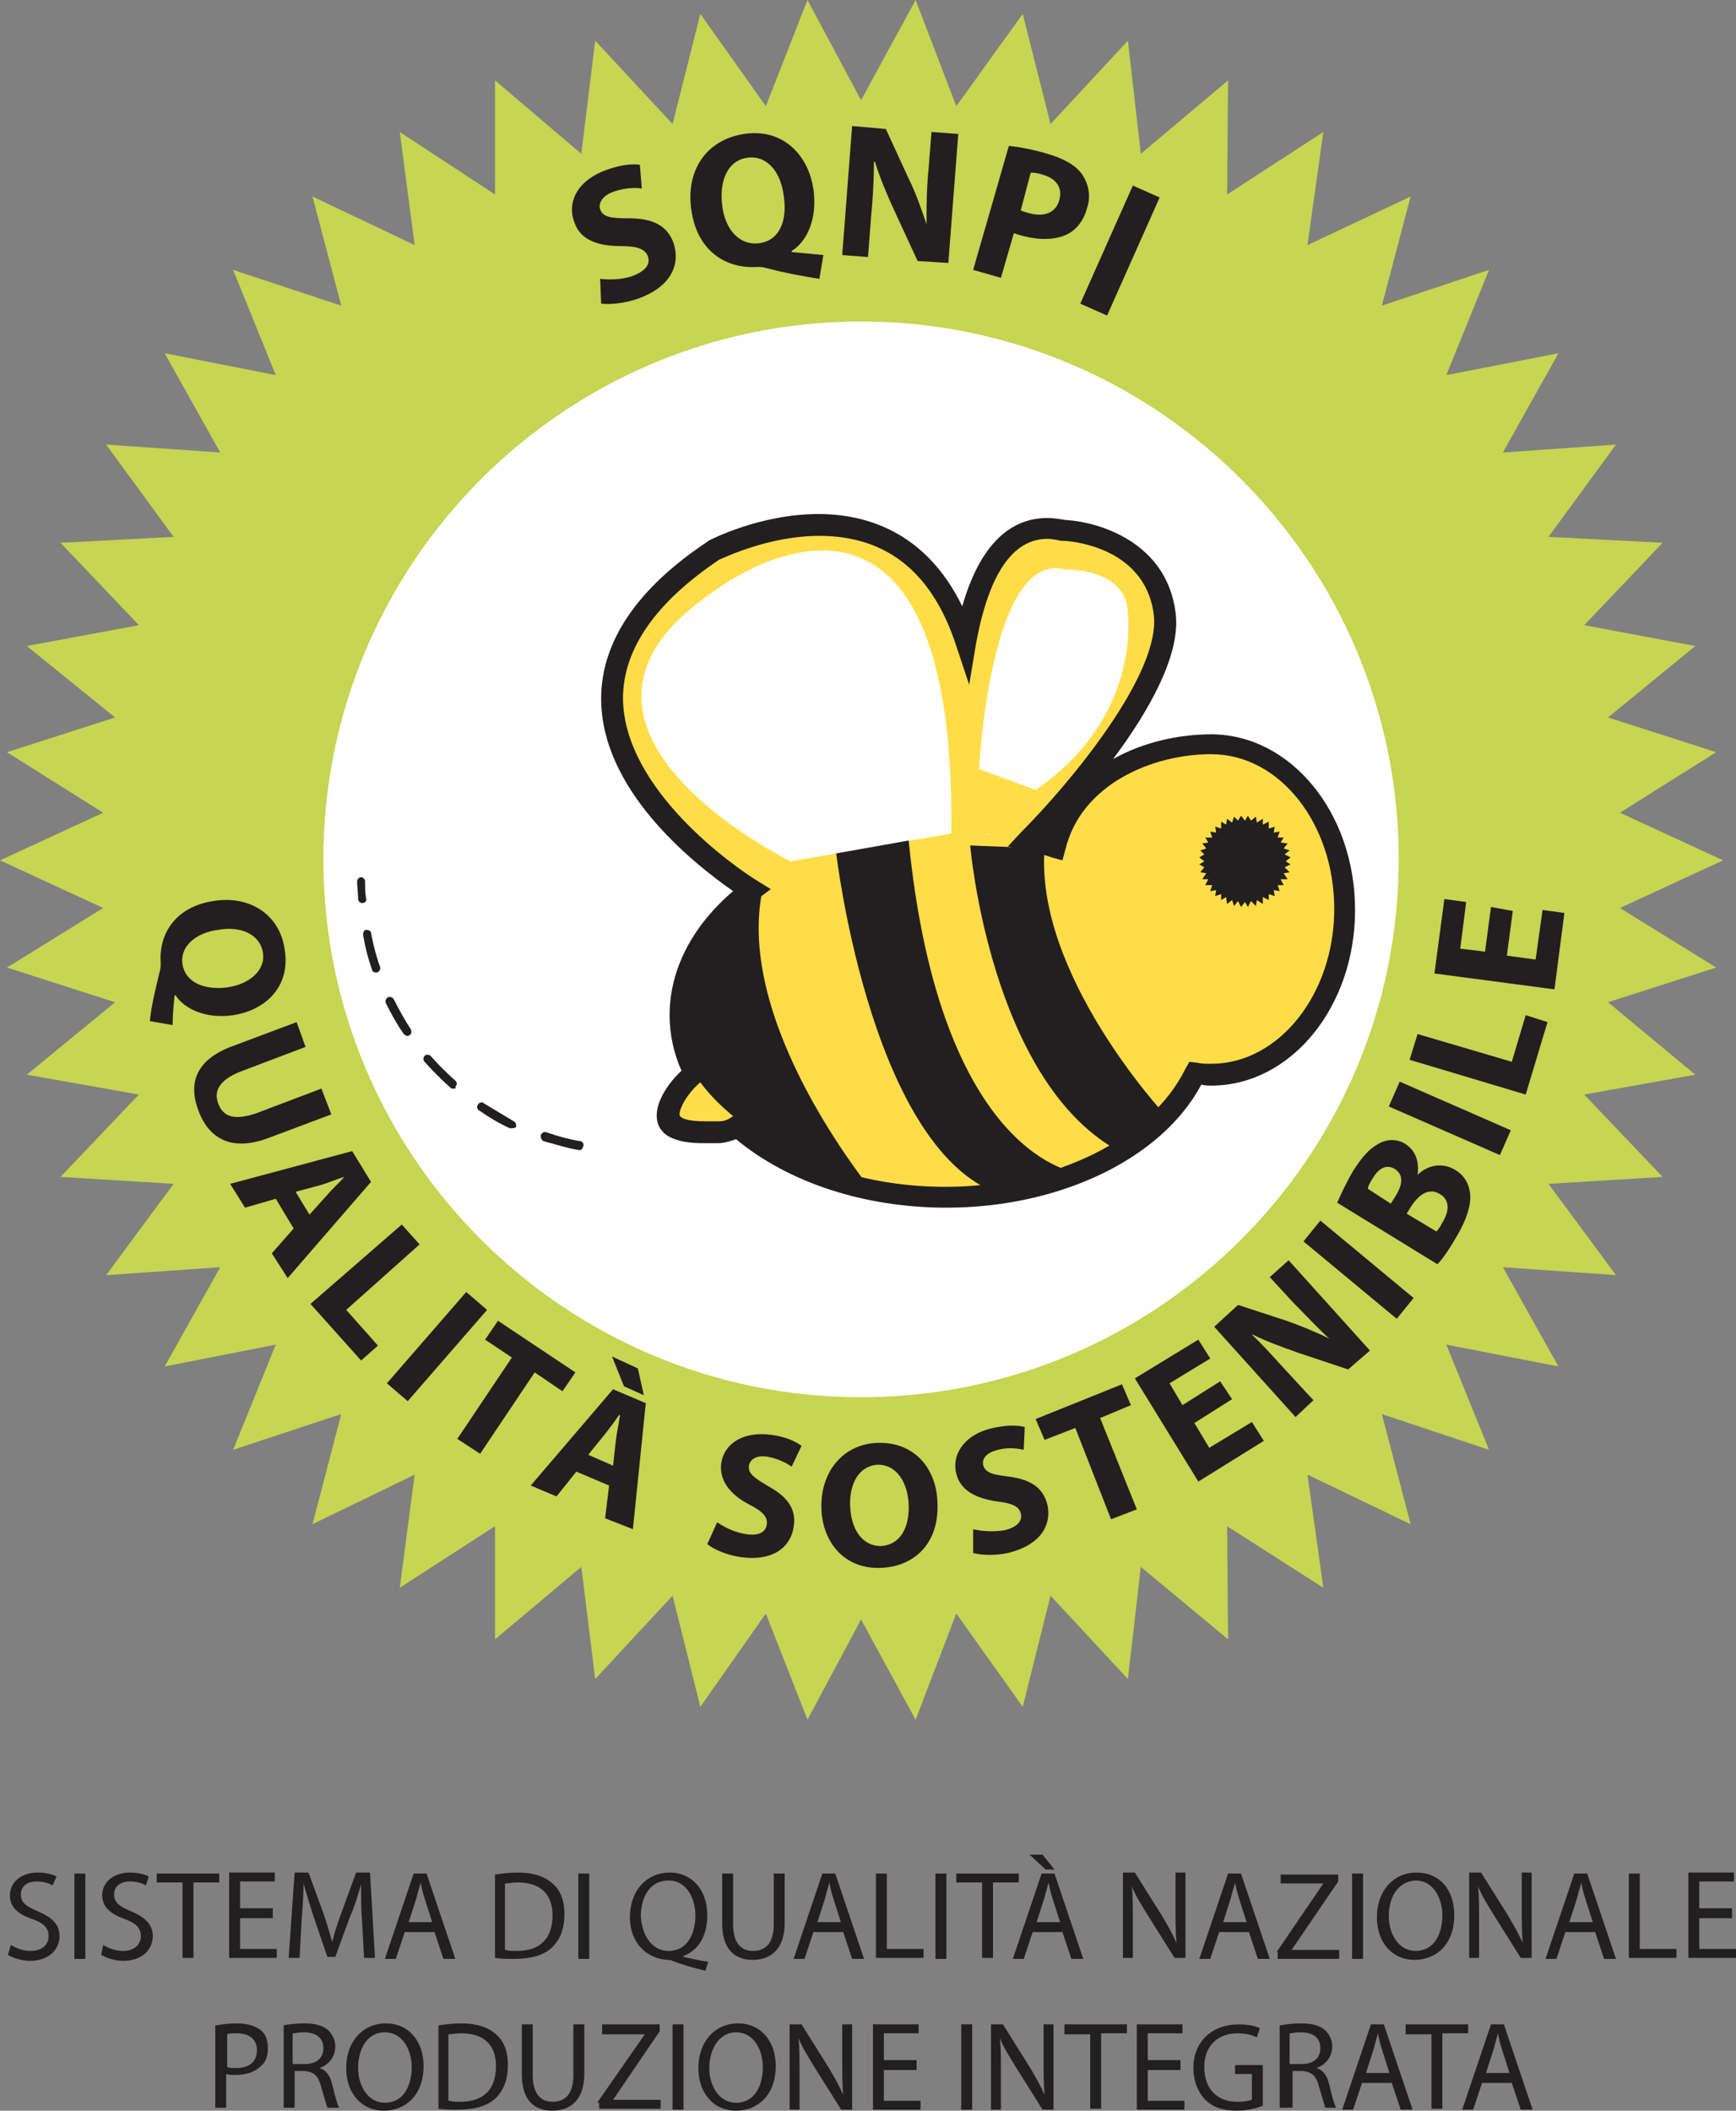 <?xml version="1.0" encoding="utf-8"?>
<!-- Generator: Adobe Illustrator 25.2.0, SVG Export Plug-In . SVG Version: 6.00 Build 0)  -->
<svg version="1.0" id="Livello_1" xmlns="http://www.w3.org/2000/svg" xmlns:xlink="http://www.w3.org/1999/xlink" x="0px" y="0px"
	 viewBox="0 0 175 212.7" enable-background="new 0 0 175 212.7" xml:space="preserve">
<rect x="0" y="0" width="175" height="212.7" fill="#808080" stroke="none"/>
<g>
	<g>
		<polygon fill="#C6D552" points="86.8,10.1 92.3,0 96.4,10.7 103.1,1.4 105.9,12.5 113.7,4.1 115,15.5 123.8,8.1 123.7,19.6 
			133.4,13.3 131.8,24.7 142.2,19.8 139.3,30.8 150.1,27.2 145.8,37.8 157.1,35.6 151.5,45.6 162.9,44.8 156.1,54.1 167.6,54.7 
			159.7,63 170.9,65.1 162.1,72.3 173,75.8 163.3,81.9 173.7,86.7 163.3,91.5 173,97.5 162.1,101 170.9,108.3 159.7,110.3 
			167.6,118.6 156.1,119.3 162.9,128.5 151.5,127.7 157.1,137.7 145.8,135.5 150.1,146.1 139.3,142.5 142.2,153.6 131.8,148.6 
			133.4,160 123.7,153.8 123.8,165.2 115,157.9 113.7,169.2 105.9,160.8 103.1,172 96.4,162.6 92.3,173.3 86.8,163.2 81.4,173.3 
			77.2,162.6 70.6,172 67.8,160.8 60,169.2 58.6,157.9 49.9,165.2 49.9,153.8 40.3,160 41.8,148.6 31.5,153.6 34.4,142.5 
			23.5,146.1 27.8,135.5 16.6,137.7 22.2,127.7 10.7,128.5 17.5,119.3 6.1,118.6 14,110.3 2.7,108.3 11.6,101 0.7,97.5 10.4,91.5 
			0,86.7 10.4,81.9 0.7,75.8 11.6,72.3 2.7,65.1 14,63 6.1,54.7 17.5,54.1 10.7,44.8 22.2,45.6 16.6,35.6 27.8,37.8 23.5,27.2 
			34.4,30.8 31.5,19.8 41.8,24.7 40.3,13.3 49.9,19.6 49.9,8.1 58.6,15.5 60,4.1 67.8,12.5 70.6,1.4 77.2,10.7 81.4,0 		"/>
	</g>
	<g>
		<g>
			<path fill="#FFFFFF" d="M139.4,86.7c0,29-23.5,52.6-52.6,52.6c-29,0-52.6-23.5-52.6-52.6s23.5-52.6,52.6-52.6
				C115.9,34.1,139.4,57.6,139.4,86.7"/>
		</g>
		<g>
			<path fill="#FFFFFF" d="M86.8,139.8c-29.3,0-53.2-23.9-53.2-53.2c0-29.3,23.9-53.2,53.2-53.2c29.3,0,53.2,23.9,53.2,53.2
				C140,116,116.2,139.8,86.8,139.8z M86.8,34.7c-28.7,0-52,23.3-52,52c0,28.7,23.3,52,52,52c28.7,0,52-23.3,52-52
				C138.8,58,115.5,34.7,86.8,34.7z"/>
		</g>
		<g>
			<path fill="#FFFFFF" d="M86.8,140.2c-29.5,0-53.6-24-53.6-53.6c0-29.5,24-53.6,53.6-53.6c29.5,0,53.6,24,53.6,53.6
				C140.4,116.2,116.4,140.2,86.8,140.2 M86.8,35.1c-28.4,0-51.6,23.1-51.6,51.6c0,28.4,23.1,51.6,51.6,51.6
				c28.4,0,51.6-23.1,51.6-51.6C138.4,58.2,115.3,35.1,86.8,35.1"/>
		</g>
		<g>
			<path fill="#FFFFFF" d="M86.8,140.8c-29.9,0-54.2-24.3-54.2-54.2c0-29.9,24.3-54.2,54.2-54.2c29.9,0,54.2,24.3,54.2,54.2
				C141,116.5,116.7,140.8,86.8,140.8z M86.8,33.7c-29.2,0-53,23.8-53,53c0,29.2,23.8,53,53,53c29.2,0,53-23.8,53-53
				C139.8,57.5,116,33.7,86.8,33.7z M86.8,138.8c-28.8,0-52.2-23.4-52.2-52.2c0-28.8,23.4-52.2,52.2-52.2
				c28.8,0,52.2,23.4,52.2,52.2C139,115.4,115.6,138.8,86.8,138.8z M86.8,35.7c-28.1,0-51,22.9-51,51c0,28.1,22.9,51,51,51
				c28.1,0,51-22.9,51-51C137.8,58.6,114.9,35.7,86.8,35.7z"/>
		</g>
		<g>
			<path fill="#FEDD48" d="M122.2,75.1c-6.5,0-14,3.4-15.7,10.4c-0.8-0.3-1.7-0.5-2.6-0.7c0.3-0.3,14.7-14.9,13.7-22.9
				c-1.1-8-10.2-8.3-10.2-8.3c-5.9-1.3-8.7,4.4-9.9,11.2C91.1,45.6,72,55.5,72,55.5c-23.3,15.5,0,31.8,3.9,34.2
				c-4.4,3.3-7.2,7.7-7.2,12.5c0,2.1,0.5,4.1,1.4,5.9c-1.4,1.2-2.7,3-2.7,4.3c0,2,3.1,1.7,5,1.7c0.7,0,1.3-0.2,1.9-0.6
				c4.9,4.3,12.5,7.1,21,7.1c11.7,0,21.6-5.2,25.2-12.5c0.5,0.1,1,0.2,1.6,0.2c7.4,0,13.4-7.4,13.4-16.6
				C135.6,82.5,129.6,75.1,122.2,75.1 M99.3,84l0.6,0.1C99.6,84.1,99.5,84.1,99.3,84C99.3,84,99.3,84,99.3,84"/>
		</g>
		<g>
			<path fill="#FFFFFF" d="M79.7,86.8c0,0-28-13.7-7.6-27.3c0,0,24.3-18.7,23.8,24.5L79.7,86.8z"/>
		</g>
		<g>
			<path fill="#FFFFFF" d="M98.7,77.5c0,0,1.1-22.2,8.7-20.1c0,0,5.3-0.2,6.2,3.5c0,0,2.1,10.9-9.2,18.7L98.7,77.5z"/>
		</g>
		<g>
			<path fill="#221F20" d="M76.9,89.5c0,0-25.3,16.7,10.9,30.4C87.9,119.9,73.9,103.1,76.9,89.5"/>
		</g>
		<g>
			<path fill="#221F20" d="M84.3,86c0,0,3.7,31.8,17.8,34.7l6.6-2.5c0,0-13.9-1.3-17.1-33.5L84.3,86z"/>
		</g>
		<g>
			<path fill="#221F20" d="M97.8,85.2c0,0,2,23.5,14.8,30.7l4.8-3.6c0,0-13.1-14.1-12.1-26.8L97.8,85.2z"/>
		</g>
		<g>
			<path fill="#221F20" d="M95.4,121.7c-8.2,0-15.9-2.5-21.2-6.9c-0.6,0.2-1.2,0.4-1.8,0.4l-0.6,0c-0.2,0-0.4,0-0.7,0
				c-1.3,0-4.9,0-4.9-2.8c0-1.5,1.2-3.3,2.5-4.5c-0.8-1.8-1.2-3.7-1.2-5.6c0-4.6,2.3-9,6.4-12.5c-4.3-3-13.3-10.3-13.3-19.4
				c0-5.7,3.6-11.1,10.7-15.8l0.1-0.1c0.2-0.1,5.2-2.7,11.1-2.7c4.7,0,10.8,1.7,14.5,9.3c1.7-5.9,4.6-8.9,8.6-8.9
				c0.6,0,1.2,0.1,1.8,0.2c3.5,0.2,10.2,2.3,11.1,9.3c0.6,4.2-2.7,10-6.3,14.8c3-1.7,6.6-2.5,9.9-2.5c8,0,14.5,7.9,14.5,17.7
				s-6.5,17.7-14.5,17.7c-0.3,0-0.6,0-1-0.1C117.1,116.8,106.8,121.7,95.4,121.7 M74.4,112.2l0.6,0.6c4.9,4.3,12.3,6.8,20.3,6.8
				c11,0,20.7-4.8,24.2-11.9l0.4-0.7l0.8,0.1c0.5,0.1,0.9,0.1,1.4,0.1c6.8,0,12.4-7,12.4-15.6c0-8.6-5.5-15.6-12.4-15.6
				c-5.9,0-13.1,3-14.7,9.6l-0.3,1.1l-1.1-0.3c-0.8-0.3-1.7-0.5-2.5-0.7l-1.9-0.4l1.3-1.4c5-5,14.2-16.1,13.4-22
				c-0.9-7-8.8-7.4-9.1-7.4l-0.2,0c-0.5-0.1-1-0.2-1.4-0.2c-3.5,0-5.9,3.5-7.2,10.5L97.7,69l-1.3-3.9C94,57.7,89.4,54,82.6,54
				c-5.1,0-9.6,2.2-10.1,2.4c-6.4,4.3-9.7,9-9.7,14c0.1,9.2,11.3,17,13.6,18.4l1.3,0.8l-1.2,0.9c-4.3,3.2-6.7,7.4-6.7,11.7
				c0,1.9,0.4,3.7,1.3,5.4l0.4,0.8l-0.7,0.5c-1.4,1.1-2.3,2.7-2.3,3.4c0,0.3,0.5,0.7,2.7,0.7l1.2,0c0.5,0,0.9-0.1,1.3-0.4
				L74.4,112.2z"/>
		</g>
		<g>
			<polygon fill="#221F20" points="125.5,82.7 125.8,82.2 126.1,82.7 126.6,82.3 126.7,82.9 127.3,82.5 127.3,83.1 127.9,82.8 
				127.9,83.5 128.5,83.3 128.4,83.9 129,83.8 128.8,84.4 129.4,84.4 129.1,84.9 129.8,85 129.4,85.5 130,85.7 129.5,86.1 
				130.1,86.4 129.6,86.8 130.1,87.1 129.5,87.4 130,87.9 129.4,88 129.8,88.6 129.1,88.6 129.4,89.2 128.8,89.2 129,89.8 
				128.4,89.7 128.5,90.3 127.9,90.1 127.9,90.7 127.3,90.4 127.3,91.1 126.7,90.7 126.6,91.3 126.1,90.8 125.8,91.4 125.5,90.9 
				125.1,91.4 124.8,90.8 124.4,91.3 124.2,90.7 123.7,91.1 123.6,90.4 123.1,90.7 123.1,90.1 122.5,90.3 122.6,89.7 122,89.8 
				122.2,89.2 121.5,89.2 121.8,88.6 121.2,88.6 121.6,88 121,87.9 121.4,87.4 120.9,87.1 121.4,86.8 120.9,86.4 121.4,86.1 
				121,85.7 121.6,85.5 121.2,85 121.8,84.9 121.5,84.4 122.2,84.4 122,83.8 122.6,83.9 122.5,83.3 123.1,83.5 123.1,82.8 
				123.6,83.1 123.7,82.5 124.2,82.9 124.4,82.3 124.8,82.7 125.1,82.2 			"/>
		</g>
		<g>
			<path fill="#221F20" d="M36.5,91c-0.2,0-0.4-0.2-0.4-0.4c0-0.6-0.1-1.2-0.1-1.8c0-0.2,0.2-0.4,0.4-0.4c0.2,0,0.4,0.2,0.4,0.4
				c0,0.6,0,1.1,0.1,1.7C37,90.8,36.8,91,36.5,91C36.6,91,36.6,91,36.5,91"/>
		</g>
		<g>
			<path fill="#221F20" d="M58.4,115.9C58.3,115.9,58.3,115.9,58.4,115.9c-1.3-0.2-2.4-0.6-3.6-0.9c-0.2-0.1-0.3-0.3-0.3-0.6
				c0.1-0.2,0.3-0.4,0.6-0.3c1.1,0.4,2.2,0.7,3.4,0.9c0.2,0,0.4,0.3,0.3,0.5C58.7,115.8,58.6,115.9,58.4,115.9 M51.6,113.7
				c-0.1,0-0.1,0-0.2,0c-1.1-0.5-2.1-1.1-3.1-1.8c-0.2-0.1-0.3-0.4-0.1-0.6c0.1-0.2,0.4-0.3,0.6-0.1c1,0.6,2,1.2,3,1.8
				c0.2,0.1,0.3,0.4,0.2,0.6C52,113.6,51.8,113.7,51.6,113.7 M45.7,109.7c-0.1,0-0.2,0-0.3-0.1c-0.9-0.8-1.8-1.7-2.6-2.6
				c-0.2-0.2-0.1-0.5,0-0.6c0.2-0.2,0.5-0.1,0.6,0c0.8,0.9,1.6,1.7,2.5,2.5c0.2,0.2,0.2,0.4,0,0.6C46,109.7,45.9,109.7,45.7,109.7
				 M41.1,104.4c-0.1,0-0.3-0.1-0.4-0.2c-0.7-1-1.3-2.1-1.8-3.1c-0.1-0.2,0-0.5,0.2-0.6c0.2-0.1,0.5,0,0.6,0.2c0.5,1,1.1,2.1,1.7,3
				c0.1,0.2,0.1,0.5-0.1,0.6C41.2,104.4,41.1,104.4,41.1,104.4 M37.9,98c-0.2,0-0.4-0.1-0.4-0.3c-0.4-1.1-0.7-2.3-0.9-3.5
				c0-0.2,0.1-0.5,0.3-0.5c0.2,0,0.5,0.1,0.5,0.3c0.2,1.1,0.5,2.3,0.9,3.4c0.1,0.2,0,0.5-0.3,0.6C38,98,38,98,37.9,98"/>
		</g>
		<g>
			<path fill="#FFFFFF" d="M57.1,106.7c-1,0-2,0-3-0.1c-0.4,0-0.7-0.4-0.7-0.8c0-0.4,0.4-0.7,0.8-0.7c1,0.1,2,0.1,2.9,0.1
				c0.4,0,0.7,0.3,0.7,0.8C57.9,106.3,57.6,106.7,57.1,106.7"/>
		</g>
	</g>
	<g>
		<g>
			<path fill="#221F20" d="M15.1,102.9c0.2-1.8,0.6-3.3,1-5c0.1-0.3,0.1-0.6,0.1-0.9c-0.2-2.8,1.4-5.6,5.3-6.2
				c3.6-0.6,6.7,1.3,7.2,4.9c0.6,3.7-1.9,6.1-5.2,6.6c-2.7,0.4-4.9-0.6-5.8-2l-0.1,0c-0.1,1-0.2,2-0.2,3L15.1,102.9z M18.4,97.2
				c0.3,1.8,2.2,2.6,4.5,2.3c2.2-0.3,3.9-1.7,3.6-3.5c-0.3-1.9-2.3-2.7-4.5-2.3C19.7,94,18.1,95.4,18.4,97.2L18.4,97.2z"/>
		</g>
	</g>
	<g>
		<g>
			<path fill="#221F20" d="M30.8,105.5l-6.6,2.5c-2,0.8-2.7,1.9-2.2,3.2c0.5,1.4,1.7,1.7,3.8,1l6.6-2.5l1,2.6l-6.4,2.4
				c-3.5,1.3-5.9,0.2-7-2.8c-1.1-2.9-0.1-5.2,3.5-6.5l6.4-2.4L30.8,105.5z"/>
		</g>
	</g>
	<g>
		<g>
			<path fill="#221F20" d="M27.8,120.8l-3.1,0.9l-1.5-2.4l12.3-3.3l1.9,3.1l-8.4,9.7l-1.6-2.5l2.2-2.5L27.8,120.8z M31.2,122.4
				l1.8-2c0.5-0.6,1.2-1.2,1.7-1.8l0,0c-0.7,0.2-1.6,0.6-2.3,0.8l-2.6,0.7L31.2,122.4z"/>
		</g>
	</g>
	<g>
		<g>
			<path fill="#221F20" d="M40.5,123.4l1.8,2l-7.4,6.6l3.2,3.6l-1.7,1.5l-5.1-5.7L40.5,123.4z"/>
		</g>
	</g>
	<g>
		<g>
			<path fill="#221F20" d="M49.1,132l-8,9.2l-2.1-1.8l8-9.2L49.1,132z"/>
		</g>
	</g>
	<g>
		<g>
			<path fill="#221F20" d="M51.6,136.8l-2.7-1.8l1.3-1.9l7.8,5.2l-1.3,1.9l-2.8-1.9l-5.5,8.2l-2.3-1.5L51.6,136.8z"/>
		</g>
	</g>
	<g>
		<g>
			<path fill="#221F20" d="M58.1,148.3l-2,2.5l-2.6-1.1l8.3-9.7l3.3,1.4l-1.3,12.7L61,153l0.4-3.3L58.1,148.3z M61.8,147.7l0.3-2.7
				c0.1-0.7,0.3-1.7,0.4-2.4l-0.1,0c-0.4,0.6-1,1.4-1.4,1.9l-1.7,2.1L61.8,147.7z M64.3,137.9l0.6,2.7l-2-0.9l-1.2-3L64.3,137.9z"/>
		</g>
	</g>
	<g>
		<g>
			<path fill="#221F20" d="M72.3,153.4c0.7,0.5,1.7,1,2.9,1.2c1.3,0.2,2-0.2,2.1-1c0.1-0.7-0.4-1.3-1.8-2c-1.9-1-3-2.4-2.8-4.1
				c0.3-2.1,2.3-3.3,5.1-2.9c1.4,0.2,2.3,0.6,3,1.1l-1,2.1c-0.4-0.3-1.3-0.8-2.4-1c-1.2-0.2-1.8,0.3-1.9,0.9c-0.1,0.8,0.5,1.2,2,2.1
				c2,1.1,2.8,2.4,2.5,4.1c-0.3,2-2.1,3.5-5.4,3c-1.4-0.2-2.7-0.8-3.3-1.3L72.3,153.4z"/>
		</g>
	</g>
	<g>
		<g>
			<path fill="#221F20" d="M88.7,158c-3.6,0.1-5.8-2.6-5.9-6c-0.1-3.7,2.2-6.5,5.7-6.6c3.7-0.1,5.9,2.6,6,6
				C94.7,155.4,92.3,157.9,88.7,158L88.7,158z M88.8,155.8c1.9-0.1,2.9-1.8,2.8-4.2c-0.1-2.2-1.2-4-3.1-4c-1.9,0.1-2.9,1.9-2.8,4.2
				C85.8,154.1,86.9,155.8,88.8,155.8L88.8,155.8z"/>
		</g>
	</g>
	<g>
		<g>
			<path fill="#221F20" d="M98.1,154.1c0.8,0.2,2,0.3,3.2,0.1c1.2-0.3,1.8-0.9,1.6-1.7c-0.2-0.7-0.8-1-2.4-1.2
				c-2.1-0.3-3.7-1.1-4.1-2.8c-0.5-2,0.9-4,3.7-4.6c1.4-0.3,2.4-0.3,3.2-0.1l-0.1,2.3c-0.5-0.1-1.5-0.3-2.6,0
				c-1.2,0.3-1.6,0.9-1.5,1.5c0.2,0.8,0.9,1,2.6,1.2c2.3,0.3,3.5,1.2,3.9,2.9c0.4,2-0.7,4-4,4.8c-1.4,0.3-2.8,0.2-3.5,0L98.1,154.1z
				"/>
		</g>
	</g>
	<g>
		<g>
			<path fill="#221F20" d="M108.4,143.9l-3.1,1.2l-0.9-2.1l8.7-3.5l0.9,2.1l-3.1,1.3l3.7,9.2l-2.6,1L108.4,143.9z"/>
		</g>
	</g>
	<g>
		<g>
			<path fill="#221F20" d="M124.2,141l-3.8,2.4l1.5,2.5l4.3-2.6l1.2,1.9l-6.6,4.1l-6.4-10.4l6.4-3.9l1.2,1.9l-4.1,2.5l1.3,2.2
				l3.8-2.4L124.2,141z"/>
		</g>
	</g>
	<g>
		<g>
			<path fill="#221F20" d="M130.6,142.8l-8.2-9.1l2.4-2.2l4.9,1.6c1.4,0.5,2.9,1.1,4.3,1.8l0,0c-1.2-1.1-2.3-2.3-3.6-3.6l-2.4-2.6
				l1.9-1.7l8.2,9.1l-2.2,1.9l-5.1-1.7c-1.4-0.5-3.1-1.1-4.5-1.8l-0.1,0c1.2,1.1,2.3,2.4,3.7,3.9l2.5,2.7L130.6,142.8z"/>
		</g>
	</g>
	<g>
		<g>
			<path fill="#221F20" d="M133.1,123l9.4,7.8l-1.7,2.1l-9.4-7.8L133.1,123z"/>
		</g>
	</g>
	<g>
		<g>
			<path fill="#221F20" d="M134.8,121.2c0.3-0.7,0.9-2,1.6-3.2c0.9-1.4,1.6-2.2,2.5-2.7c0.8-0.5,1.9-0.6,2.8,0
				c0.9,0.6,1.4,1.6,1.2,3.1l0,0c1-1,2.5-1.3,3.8-0.5c1,0.6,1.4,1.5,1.5,2.4c0.1,1.1-0.3,2.6-1.6,4.7c-0.7,1.2-1.3,2-1.7,2.4
				L134.8,121.2z M140.2,121.3l0.5-0.8c0.8-1.3,0.7-2.2-0.1-2.7c-0.8-0.5-1.6-0.1-2.2,0.9c-0.3,0.5-0.5,0.8-0.5,1.1L140.2,121.3z
				 M144.8,124.1c0.2-0.2,0.4-0.5,0.6-0.9c0.7-1.1,0.8-2.3-0.3-2.9c-1-0.6-2,0-2.8,1.2l-0.5,0.8L144.8,124.1z"/>
		</g>
	</g>
	<g>
		<g>
			<path fill="#221F20" d="M141.1,109l11.2,4.9l-1.1,2.5l-11.2-4.9L141.1,109z"/>
		</g>
	</g>
	<g>
		<g>
			<path fill="#221F20" d="M142.1,106.8l0.8-2.6l9.5,2.8l1.4-4.7l2.2,0.7l-2.2,7.3L142.1,106.8z"/>
		</g>
	</g>
	<g>
		<g>
			<path fill="#221F20" d="M152.5,91.8l-0.6,4.5l2.9,0.4l0.7-5l2.2,0.3l-1,7.7l-12.1-1.6l1-7.5l2.2,0.3l-0.6,4.7l2.5,0.3l0.6-4.5
				L152.5,91.8z"/>
		</g>
	</g>
	<g>
		<g>
			<path fill="#221F20" d="M1.1,196c0.5,0.3,1.2,0.6,2,0.6c1.1,0,1.8-0.6,1.8-1.5c0-0.8-0.5-1.3-1.6-1.7C1.8,192.9,1,192.2,1,191
				c0-1.3,1.1-2.3,2.8-2.3c0.9,0,1.5,0.2,1.9,0.4L5.3,190c-0.3-0.2-0.9-0.4-1.6-0.4c-1.2,0-1.6,0.7-1.6,1.3c0,0.8,0.5,1.2,1.7,1.7
				c1.4,0.6,2.2,1.3,2.2,2.5c0,1.3-1,2.5-3,2.5c-0.8,0-1.7-0.3-2.2-0.6L1.1,196z"/>
		</g>
		<g>
			<path fill="#221F20" d="M8.6,188.8v8.6H7.5v-8.6H8.6z"/>
		</g>
		<g>
			<path fill="#221F20" d="M10.4,196c0.5,0.3,1.2,0.6,2,0.6c1.1,0,1.8-0.6,1.8-1.5c0-0.8-0.5-1.3-1.6-1.7c-1.4-0.5-2.3-1.2-2.3-2.4
				c0-1.3,1.1-2.3,2.8-2.3c0.9,0,1.5,0.2,1.9,0.4l-0.3,0.9c-0.3-0.2-0.9-0.4-1.6-0.4c-1.2,0-1.6,0.7-1.6,1.3c0,0.8,0.5,1.2,1.7,1.7
				c1.4,0.6,2.2,1.3,2.2,2.5c0,1.3-1,2.5-3,2.5c-0.8,0-1.7-0.3-2.2-0.6L10.4,196z"/>
		</g>
		<g>
			<path fill="#221F20" d="M18.4,189.7h-2.6v-0.9h6.3v0.9h-2.6v7.6h-1.1V189.7z"/>
		</g>
		<g>
			<path fill="#221F20" d="M27.5,193.3h-3.3v3.1h3.7v0.9h-4.8v-8.6h4.6v0.9h-3.5v2.7h3.3V193.3z"/>
		</g>
		<g>
			<path fill="#221F20" d="M36.5,193.6c-0.1-1.2-0.1-2.6-0.1-3.7h0c-0.3,1-0.6,2.1-1.1,3.2l-1.5,4.1h-0.8l-1.4-4.1
				c-0.4-1.2-0.7-2.3-1-3.3h0c0,1.1-0.1,2.5-0.2,3.8l-0.2,3.7h-1.1l0.6-8.6h1.4l1.5,4.1c0.4,1.1,0.6,2,0.9,2.9h0
				c0.2-0.9,0.5-1.8,0.9-2.9l1.5-4.1h1.4l0.5,8.6h-1.1L36.5,193.6z"/>
		</g>
		<g>
			<path fill="#221F20" d="M40.8,194.7l-0.9,2.7h-1.1l2.9-8.6H43l2.9,8.6h-1.2l-0.9-2.7H40.8z M43.6,193.8l-0.8-2.5
				c-0.2-0.6-0.3-1.1-0.4-1.6h0c-0.1,0.5-0.3,1-0.4,1.5l-0.8,2.5H43.6z"/>
		</g>
		<g>
			<path fill="#221F20" d="M49.9,188.9c0.7-0.1,1.5-0.2,2.3-0.2c1.6,0,2.7,0.4,3.5,1.1c0.8,0.7,1.2,1.7,1.2,3.1
				c0,1.4-0.4,2.5-1.2,3.3c-0.8,0.8-2.1,1.2-3.8,1.2c-0.8,0-1.4,0-2-0.1V188.9z M51,196.5c0.3,0.1,0.7,0.1,1.1,0.1
				c2.4,0,3.6-1.3,3.6-3.6c0-2-1.1-3.3-3.5-3.3c-0.6,0-1,0.1-1.3,0.1V196.5z"/>
		</g>
		<g>
			<path fill="#221F20" d="M59.4,188.8v8.6h-1.1v-8.6H59.4z"/>
		</g>
		<g>
			<path fill="#221F20" d="M71.1,198.6c-1.2-0.3-2.3-0.6-3.3-1c-0.2-0.1-0.4-0.1-0.5-0.1c-2-0.1-3.8-1.6-3.8-4.3
				c0-2.7,1.7-4.5,4-4.5c2.3,0,3.8,1.8,3.8,4.3c0,2.2-1,3.6-2.4,4.1v0.1c0.9,0.2,1.8,0.4,2.5,0.5L71.1,198.6z M67.4,196.6
				c1.8,0,2.7-1.6,2.7-3.6c0-1.7-0.9-3.5-2.7-3.5c-1.9,0-2.8,1.7-2.8,3.6C64.7,195,65.7,196.6,67.4,196.6L67.4,196.6z"/>
		</g>
		<g>
			<path fill="#221F20" d="M73.9,188.8v5.1c0,1.9,0.8,2.7,2,2.7c1.3,0,2.1-0.8,2.1-2.7v-5.1h1.1v5c0,2.6-1.4,3.7-3.2,3.7
				c-1.8,0-3.1-1-3.1-3.7v-5H73.9z"/>
		</g>
		<g>
			<path fill="#221F20" d="M82,194.7l-0.9,2.7h-1.1l2.9-8.6h1.3l2.9,8.6h-1.2l-0.9-2.7H82z M84.8,193.8l-0.8-2.5
				c-0.2-0.6-0.3-1.1-0.4-1.6h0c-0.1,0.5-0.3,1-0.4,1.5l-0.8,2.5H84.8z"/>
		</g>
		<g>
			<path fill="#221F20" d="M88.3,188.8h1.1v7.6h3.7v0.9h-4.8V188.8z"/>
		</g>
		<g>
			<path fill="#221F20" d="M95.4,188.8v8.6h-1.1v-8.6H95.4z"/>
		</g>
		<g>
			<path fill="#221F20" d="M99,189.7h-2.6v-0.9h6.3v0.9h-2.6v7.6H99V189.7z"/>
		</g>
		<g>
			<path fill="#221F20" d="M104.1,194.7l-0.9,2.7h-1.1l2.9-8.6h1.3l2.9,8.6H108l-0.9-2.7H104.1z M105.1,186.9l1.2,1.5h-0.9l-1.6-1.5
				H105.1z M106.9,193.8l-0.8-2.5c-0.2-0.6-0.3-1.1-0.4-1.6h0c-0.1,0.5-0.3,1-0.4,1.5l-0.8,2.5H106.9z"/>
		</g>
		<g>
			<path fill="#221F20" d="M113.2,197.3v-8.6h1.2l2.7,4.3c0.6,1,1.1,1.9,1.5,2.8l0,0c-0.1-1.1-0.1-2.2-0.1-3.5v-3.6h1v8.6h-1.1
				l-2.7-4.3c-0.6-1-1.2-1.9-1.6-2.9l0,0c0.1,1.1,0.1,2.1,0.1,3.5v3.7H113.2z"/>
		</g>
		<g>
			<path fill="#221F20" d="M122.9,194.7l-0.9,2.7h-1.1l2.9-8.6h1.3l2.9,8.6h-1.2l-0.9-2.7H122.9z M125.7,193.8l-0.8-2.5
				c-0.2-0.6-0.3-1.1-0.4-1.6h0c-0.1,0.5-0.3,1-0.4,1.5l-0.8,2.5H125.7z"/>
		</g>
		<g>
			<path fill="#221F20" d="M128.7,196.7l4.7-6.9v0h-4.3v-0.9h5.8v0.7l-4.7,6.9v0h4.8v0.9h-6.2V196.7z"/>
		</g>
		<g>
			<path fill="#221F20" d="M137.4,188.8v8.6h-1.1v-8.6H137.4z"/>
		</g>
		<g>
			<path fill="#221F20" d="M146.6,193c0,2.9-1.8,4.5-4,4.5c-2.3,0-3.8-1.8-3.8-4.3c0-2.7,1.7-4.5,4-4.5
				C145.1,188.7,146.6,190.4,146.6,193z M140,193.1c0,1.8,1,3.5,2.7,3.5c1.8,0,2.7-1.6,2.7-3.6c0-1.7-0.9-3.5-2.7-3.5
				C140.9,189.6,140,191.2,140,193.1z"/>
		</g>
		<g>
			<path fill="#221F20" d="M148.1,197.3v-8.6h1.2l2.7,4.3c0.6,1,1.1,1.9,1.5,2.8l0,0c-0.1-1.1-0.1-2.2-0.1-3.5v-3.6h1v8.6h-1.1
				l-2.7-4.3c-0.6-1-1.2-1.9-1.6-2.9l0,0c0.1,1.1,0.1,2.1,0.1,3.5v3.7H148.1z"/>
		</g>
		<g>
			<path fill="#221F20" d="M157.8,194.7l-0.9,2.7h-1.1l2.9-8.6h1.3l2.9,8.6h-1.2l-0.9-2.7H157.8z M160.6,193.8l-0.8-2.5
				c-0.2-0.6-0.3-1.1-0.4-1.6h0c-0.1,0.5-0.3,1-0.4,1.5l-0.8,2.5H160.6z"/>
		</g>
		<g>
			<path fill="#221F20" d="M164.2,188.8h1.1v7.6h3.7v0.9h-4.8V188.8z"/>
		</g>
		<g>
			<path fill="#221F20" d="M174.6,193.3h-3.3v3.1h3.7v0.9h-4.8v-8.6h4.6v0.9h-3.5v2.7h3.3V193.3z"/>
		</g>
	</g>
	<g>
		<g>
			<path fill="#221F20" d="M21.8,204.1c0.5-0.1,1.2-0.2,2.1-0.2c1.1,0,1.9,0.3,2.4,0.7c0.5,0.4,0.7,1,0.7,1.8c0,0.8-0.2,1.4-0.7,1.8
				c-0.6,0.6-1.5,0.9-2.6,0.9c-0.3,0-0.6,0-0.9-0.1v3.4h-1.1V204.1z M22.9,208.3c0.2,0.1,0.5,0.1,0.9,0.1c1.3,0,2.1-0.6,2.1-1.8
				c0-1.1-0.8-1.7-2-1.7c-0.5,0-0.9,0-1,0.1V208.3z"/>
		</g>
		<g>
			<path fill="#221F20" d="M28.5,204.1c0.6-0.1,1.4-0.2,2.1-0.2c1.2,0,1.9,0.2,2.5,0.7c0.4,0.4,0.7,1,0.7,1.6c0,1.1-0.7,1.9-1.6,2.2
				v0c0.7,0.2,1.1,0.8,1.3,1.7c0.3,1.2,0.5,2,0.7,2.3H33c-0.1-0.3-0.3-1-0.6-2c-0.3-1.2-0.7-1.6-1.7-1.7h-1v3.7h-1.1V204.1z
				 M29.6,208h1.1c1.2,0,1.9-0.6,1.9-1.6c0-1.1-0.8-1.6-2-1.6c-0.5,0-0.9,0.1-1.1,0.1V208z"/>
		</g>
		<g>
			<path fill="#221F20" d="M42.7,208.2c0,2.9-1.8,4.5-4,4.5c-2.3,0-3.8-1.8-3.8-4.3c0-2.7,1.7-4.5,4-4.5
				C41.2,203.9,42.7,205.7,42.7,208.2z M36.1,208.4c0,1.8,1,3.5,2.7,3.5c1.8,0,2.7-1.6,2.7-3.6c0-1.7-0.9-3.5-2.7-3.5
				C37,204.8,36.1,206.5,36.1,208.4z"/>
		</g>
		<g>
			<path fill="#221F20" d="M44.2,204.1c0.7-0.1,1.5-0.2,2.3-0.2c1.6,0,2.7,0.4,3.5,1.1c0.8,0.7,1.2,1.7,1.2,3.1
				c0,1.4-0.4,2.5-1.2,3.3c-0.8,0.8-2.1,1.2-3.8,1.2c-0.8,0-1.4,0-2-0.1V204.1z M45.3,211.7c0.3,0.1,0.7,0.1,1.1,0.1
				c2.4,0,3.6-1.3,3.6-3.6c0-2-1.1-3.3-3.5-3.3c-0.6,0-1,0.1-1.3,0.1V211.7z"/>
		</g>
		<g>
			<path fill="#221F20" d="M53.7,204v5.1c0,1.9,0.8,2.7,2,2.7c1.3,0,2.1-0.8,2.1-2.7V204h1.1v5c0,2.6-1.4,3.7-3.2,3.7
				c-1.8,0-3.1-1-3.1-3.7v-5H53.7z"/>
		</g>
		<g>
			<path fill="#221F20" d="M60.2,211.9L65,205v0h-4.3V204h5.8v0.7l-4.7,6.9v0h4.8v0.9h-6.2V211.9z"/>
		</g>
		<g>
			<path fill="#221F20" d="M68.9,204v8.6h-1.1V204H68.9z"/>
		</g>
		<g>
			<path fill="#221F20" d="M78.2,208.2c0,2.9-1.8,4.5-4,4.5c-2.3,0-3.8-1.8-3.8-4.3c0-2.7,1.7-4.5,4-4.5
				C76.7,203.9,78.2,205.7,78.2,208.2z M71.5,208.4c0,1.8,1,3.5,2.7,3.5c1.8,0,2.7-1.6,2.7-3.6c0-1.7-0.9-3.5-2.7-3.5
				C72.5,204.8,71.5,206.5,71.5,208.4z"/>
		</g>
		<g>
			<path fill="#221F20" d="M79.6,212.6V204h1.2l2.7,4.3c0.6,1,1.1,1.9,1.5,2.8l0,0c-0.1-1.1-0.1-2.2-0.1-3.5V204h1v8.6h-1.1
				l-2.7-4.3c-0.6-1-1.2-1.9-1.6-2.9l0,0c0.1,1.1,0.1,2.1,0.1,3.5v3.7H79.6z"/>
		</g>
		<g>
			<path fill="#221F20" d="M92.4,208.6h-3.3v3.1h3.7v0.9H88V204h4.6v0.9h-3.5v2.7h3.3V208.6z"/>
		</g>
		<g>
			<path fill="#221F20" d="M98,204v8.6h-1.1V204H98z"/>
		</g>
		<g>
			<path fill="#221F20" d="M99.9,212.6V204h1.2l2.7,4.3c0.6,1,1.1,1.9,1.5,2.8l0,0c-0.1-1.1-0.1-2.2-0.1-3.5V204h1v8.6h-1.1
				l-2.7-4.3c-0.6-1-1.2-1.9-1.6-2.9l0,0c0.1,1.1,0.1,2.1,0.1,3.5v3.7H99.9z"/>
		</g>
		<g>
			<path fill="#221F20" d="M109.9,205h-2.6V204h6.3v0.9H111v7.6h-1.1V205z"/>
		</g>
		<g>
			<path fill="#221F20" d="M119,208.6h-3.3v3.1h3.7v0.9h-4.8V204h4.6v0.9h-3.5v2.7h3.3V208.6z"/>
		</g>
		<g>
			<path fill="#221F20" d="M127.3,212.2c-0.5,0.2-1.5,0.5-2.6,0.5c-1.3,0-2.4-0.3-3.2-1.1c-0.7-0.7-1.2-1.9-1.2-3.2
				c0-2.6,1.8-4.4,4.6-4.4c1,0,1.8,0.2,2.1,0.4l-0.3,0.9c-0.5-0.2-1-0.4-1.9-0.4c-2.1,0-3.4,1.3-3.4,3.4c0,2.2,1.3,3.5,3.3,3.5
				c0.7,0,1.2-0.1,1.5-0.2V209h-1.7v-0.9h2.8V212.2z"/>
		</g>
		<g>
			<path fill="#221F20" d="M129,204.1c0.6-0.1,1.4-0.2,2.1-0.2c1.2,0,1.9,0.2,2.5,0.7c0.4,0.4,0.7,1,0.7,1.6c0,1.1-0.7,1.9-1.6,2.2
				v0c0.7,0.2,1.1,0.8,1.3,1.7c0.3,1.2,0.5,2,0.7,2.3h-1.1c-0.1-0.3-0.3-1-0.6-2c-0.3-1.2-0.7-1.6-1.7-1.7h-1v3.7H129V204.1z
				 M130.1,208h1.1c1.2,0,1.9-0.6,1.9-1.6c0-1.1-0.8-1.6-2-1.6c-0.5,0-0.9,0.1-1.1,0.1V208z"/>
		</g>
		<g>
			<path fill="#221F20" d="M137.3,209.9l-0.9,2.7h-1.1l2.9-8.6h1.3l2.9,8.6h-1.2l-0.9-2.7H137.3z M140.1,209l-0.8-2.5
				c-0.2-0.6-0.3-1.1-0.4-1.6h0c-0.1,0.5-0.3,1-0.4,1.5l-0.8,2.5H140.1z"/>
		</g>
		<g>
			<path fill="#221F20" d="M144.3,205h-2.6V204h6.3v0.9h-2.6v7.6h-1.1V205z"/>
		</g>
		<g>
			<path fill="#221F20" d="M149.4,209.9l-0.9,2.7h-1.1l2.9-8.6h1.3l2.9,8.6h-1.2l-0.9-2.7H149.4z M152.2,209l-0.8-2.5
				c-0.2-0.6-0.3-1.1-0.4-1.6h0c-0.1,0.5-0.3,1-0.4,1.5l-0.8,2.5H152.2z"/>
		</g>
	</g>
	<g>
		<g>
			<path fill="#221F20" d="M60.5,28.1c0.9,0.1,2.2,0.1,3.3-0.3c1.3-0.5,1.8-1.2,1.5-2c-0.3-0.7-1-1-2.7-1c-2.3,0-4.1-0.6-4.7-2.4
				c-0.8-2.1,0.4-4.3,3.3-5.3c1.4-0.5,2.5-0.6,3.3-0.5l0.2,2.4c-0.6-0.1-1.6-0.1-2.8,0.3c-1.2,0.4-1.6,1.2-1.4,1.8
				c0.3,0.8,1.1,0.9,2.9,0.9c2.5,0,3.9,0.8,4.5,2.5c0.7,2.1-0.2,4.4-3.6,5.6c-1.4,0.5-2.9,0.6-3.7,0.5L60.5,28.1z"/>
		</g>
	</g>
	<g>
		<g>
			<path fill="#221F20" d="M82.6,28.1c-1.9-0.3-3.5-0.6-5.4-1.1c-0.3-0.1-0.6-0.1-0.9-0.1c-3,0.2-6-1.5-6.6-5.7
				c-0.6-3.9,1.4-7.1,5.3-7.7c3.9-0.6,6.5,2.1,7,5.6c0.4,2.9-0.6,5.2-2.2,6.2l0,0.1c1,0.1,2.2,0.2,3.2,0.3L82.6,28.1z M76.6,24.5
				c2-0.3,2.8-2.3,2.4-4.8c-0.3-2.4-1.7-4.1-3.7-3.8c-2,0.3-2.8,2.4-2.5,4.8C73.1,23.2,74.6,24.8,76.6,24.5L76.6,24.5z"/>
		</g>
	</g>
	<g>
		<g>
			<path fill="#221F20" d="M84.9,25.7l1-13l3.4,0.3l2.3,5c0.7,1.4,1.3,3.1,1.8,4.6l0,0c0-1.7,0-3.5,0.2-5.5l0.3-3.8l2.7,0.2l-1,13
				l-3.1-0.2l-2.4-5.2c-0.7-1.5-1.4-3.2-1.9-4.8l-0.1,0c0,1.7-0.1,3.6-0.3,5.7l-0.3,3.9L84.9,25.7z"/>
		</g>
	</g>
	<g>
		<g>
			<path fill="#221F20" d="M101.7,14.7c0.9,0.1,2.2,0.3,3.9,0.8c1.7,0.5,2.9,1.2,3.5,2.1c0.6,0.9,0.9,2.1,0.5,3.3
				c-0.3,1.2-1,2.2-2,2.7c-1.2,0.6-2.8,0.6-4.4,0.2c-0.4-0.1-0.7-0.2-1-0.3l-1.3,4.5l-2.8-0.8L101.7,14.7z M102.9,21.2
				c0.2,0.1,0.5,0.2,0.9,0.3c1.5,0.4,2.7-0.1,3-1.4c0.3-1.2-0.3-2.1-1.7-2.5c-0.6-0.2-1-0.2-1.2-0.2L102.9,21.2z"/>
		</g>
	</g>
	<g>
		<g>
			<path fill="#221F20" d="M116.9,19.9l-5.3,11.9l-2.7-1.2l5.3-11.9L116.9,19.9z"/>
		</g>
	</g>
</g>
</svg>
